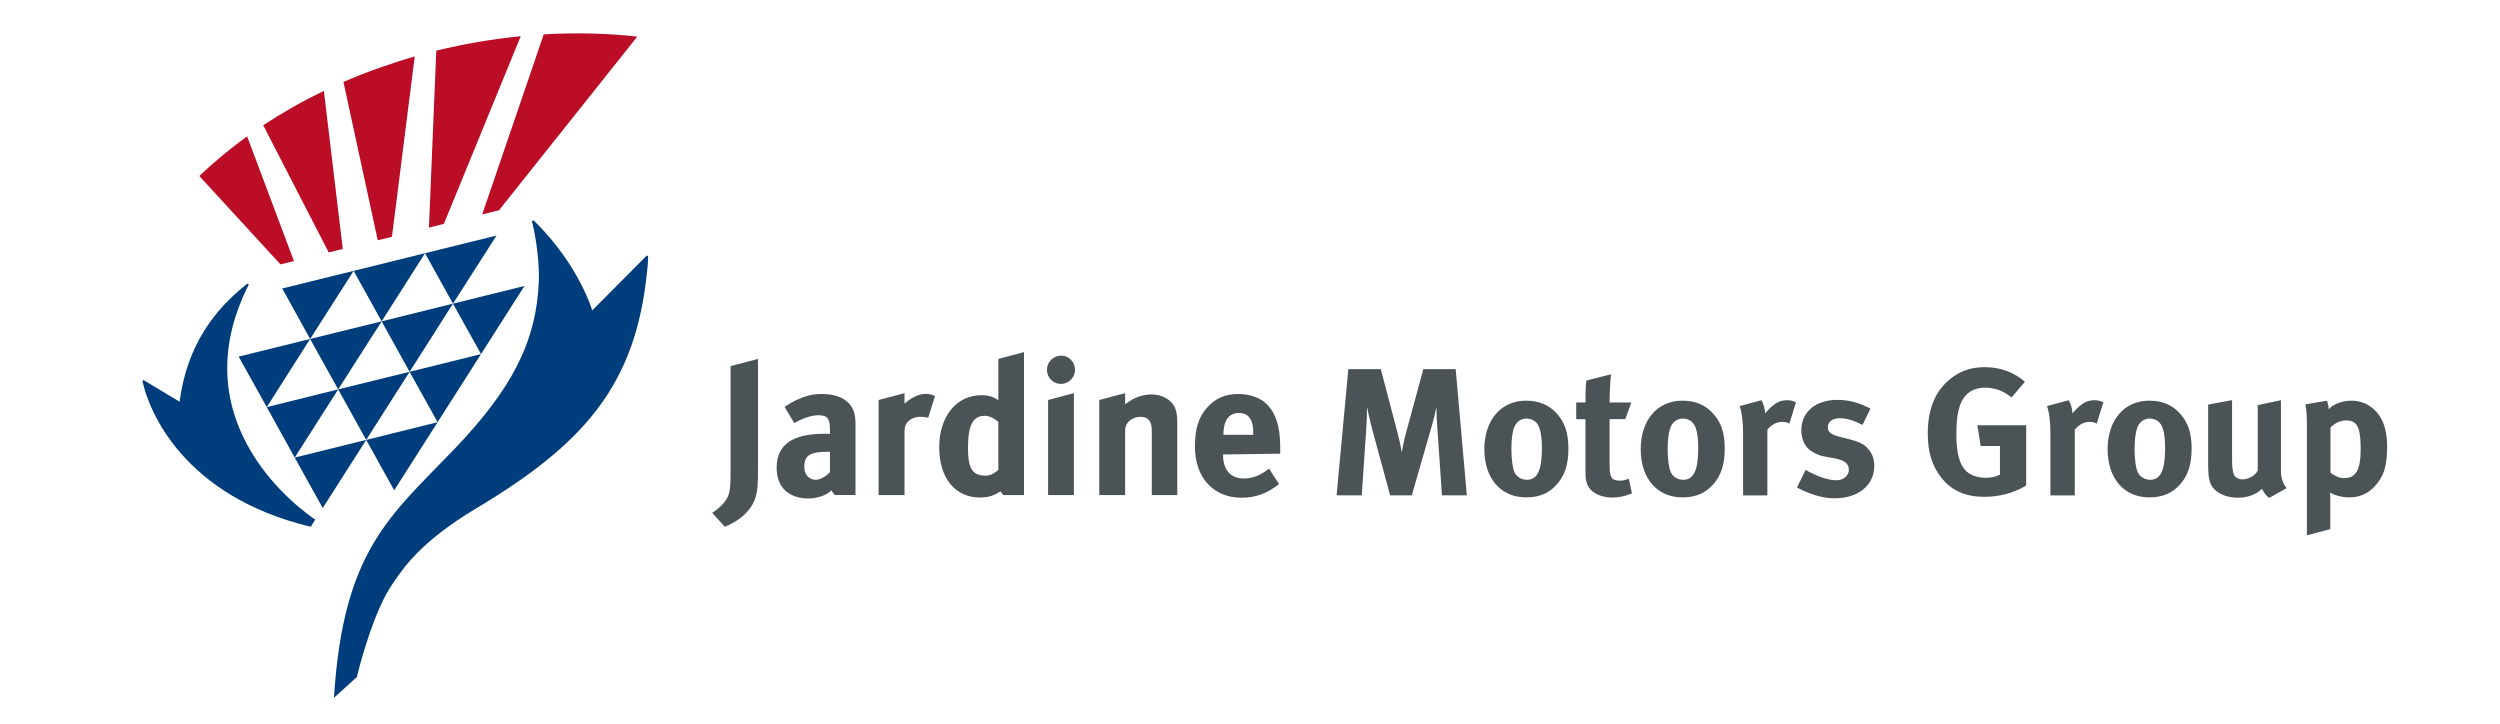 <?xml version="1.0" encoding="utf-8"?>
<!-- Generator: Adobe Illustrator 24.0.2, SVG Export Plug-In . SVG Version: 6.00 Build 0)  -->
<svg version="1.1" id="Layer_1" xmlns="http://www.w3.org/2000/svg" xmlns:xlink="http://www.w3.org/1999/xlink" x="0px" y="0px"
	 viewBox="0 0 218 63.098" enable-background="new 0 0 218 63.098" xml:space="preserve">
<g>
	<polygon fill="#003D7C" points="24.61,25.154 30.838,23.619 27.044,29.557 	"/>
	<polygon fill="#003D7C" points="30.838,23.618 37.062,22.08 33.28,28.02 	"/>
	<polygon fill="#003D7C" points="23.262,35.5 29.49,33.953 25.698,39.9 	"/>
	<polygon fill="#003D7C" points="29.489,33.953 35.717,32.42 31.932,38.359 	"/>
	<polygon fill="#003D7C" points="20.81,31.097 27.043,29.557 23.262,35.5 	"/>
	<polygon fill="#003D7C" points="27.043,29.557 33.28,28.02 29.49,33.953 	"/>
	<polygon fill="#003D7C" points="33.28,28.02 39.499,26.477 35.718,32.42 	"/>
	<polygon fill="#003D7C" points="25.699,39.899 31.932,38.359 28.142,44.302 	"/>
	<polygon fill="#003D7C" points="37.062,22.08 43.299,20.538 39.499,26.477 	"/>
	<polygon fill="#003D7C" points="39.499,26.477 45.732,24.935 41.946,30.875 	"/>
	<polygon fill="#003D7C" points="35.718,32.42 41.946,30.876 38.159,36.817 	"/>
	<polygon fill="#003D7C" points="31.932,38.359 38.16,36.817 34.373,42.755 	"/>
	<g>
		<path fill="#003D7C" d="M56.361,22.322c0.018-0.018,0.046-0.032,0.069-0.032c0.046,0,0.087,0.054,0.087,0.111
			c-0.018,0.77-0.1,1.332-0.1,1.332c-0.984,9.773-5.412,14.927-14.821,20.553c-5.076,3.036-6.479,5.358-7.33,6.576
			c-1.599,2.269-2.789,6.705-3.153,8.179L29.12,60.85c0.806-12.772,4.797-15.766,10.47-21.659c5.144-5.358,7.203-9.517,7.395-14.687
			c0.077-2.187-0.451-4.649-0.556-5.041c-0.009-0.023-0.014-0.066-0.033-0.095c-0.008-0.054-0.013-0.117,0.042-0.135
			c0.073-0.022,0.123,0.005,0.209,0.094c3.882,3.852,4.994,7.743,4.994,7.743L56.361,22.322z"/>
		<path fill="#003D7C" d="M12.432,33.268c0-0.007-0.005-0.026-0.005-0.032c0-0.046,0.037-0.076,0.092-0.076
			c0.023,0,0.032,0.007,0.054,0.016l3.085,1.854c0.656-4.985,3.115-8.067,5.794-10.204c0.033-0.038,0.078-0.08,0.119-0.086
			c0.055-0.016,0.1-0.007,0.105,0.066c0,0.043-0.024,0.098-0.041,0.126c-6.047,12.107,4.82,19.682,5.855,20.377l-0.388,0.626
			C15.958,43.266,12.987,35.821,12.432,33.268"/>
		<path fill="#BB0E26" d="M43.513,18.335l-1.466,0.366l5.366-15.704c2.784-0.164,5.513-0.098,8.16,0.193L43.513,18.335z"/>
		<path fill="#BB0E26" d="M38.706,19.522l-1.303,0.326l0.642-15.43c2.451-0.601,4.921-1.018,7.363-1.262L38.706,19.522z"/>
		<path fill="#BB0E26" d="M34.178,20.65l-1.239,0.301L29.949,7.146c1.012-0.446,2.064-0.854,3.149-1.239
			c1.016-0.356,2.032-0.691,3.067-0.984L34.178,20.65z"/>
		<path fill="#BB0E26" d="M29.891,21.707l-1.226,0.306l-5.713-11.092c1.65-1.087,3.413-2.092,5.29-2.993L29.891,21.707z"/>
		<path fill="#BB0E26" d="M25.631,22.762l-1.176,0.292l-7.075-7.709c1.276-1.212,2.657-2.363,4.169-3.456L25.631,22.762z"/>
		<path fill-rule="evenodd" clip-rule="evenodd" fill="#4C5356" d="M201.034,35.259c0.114,0.688,0.127,0.983,0.127,2.05v9.368
			l2.042-0.54v-2.531c0-0.234,0-0.474-0.036-0.663c0.465,0.269,1.07,0.429,1.699,0.429c0.888,0,1.617-0.335,2.17-0.921
			c0.842-0.897,1.12-1.786,1.12-3.533c0-1.869-0.628-2.911-1.498-3.497c-0.442-0.304-1.025-0.483-1.599-0.483
			c-0.82,0-1.631,0.305-1.996,0.754c-0.009-0.26-0.069-0.479-0.141-0.754L201.034,35.259z M203.221,41.209v-3.934
			c0.379-0.399,0.884-0.613,1.408-0.613c0.519,0,0.851,0.234,1.011,0.674c0.15,0.394,0.21,1.018,0.21,1.79
			c0,1.857-0.41,2.566-1.453,2.566C203.968,41.692,203.503,41.458,203.221,41.209 M194.637,34.89v5.203
			c0,0.728,0.069,1.105,0.174,1.328c0.118,0.226,0.428,0.381,0.747,0.381c0.523,0,1.156-0.381,1.316-0.777v-5.7l2.023-0.426v6.187
			c0,0.544,0.173,1.098,0.492,1.481l-1.508,0.849c-0.264-0.188-0.491-0.46-0.628-0.792c-0.524,0.508-1.28,0.779-2.142,0.779
			c-1.139,0-2.118-0.544-2.386-1.317c-0.124-0.362-0.174-0.793-0.174-1.613V35.28L194.637,34.89z M187.416,34.938
			c-2.178,0-3.632,1.685-3.632,4.239c0,2.547,1.44,4.195,3.632,4.195c1.257,0,2.063-0.429,2.687-1.128
			c0.689-0.786,1.007-1.743,1.007-3.128c0-1.323-0.292-2.209-0.938-2.966C189.479,35.325,188.573,34.938,187.416,34.938
			 M187.452,36.498c0.383,0,0.715,0.164,0.916,0.426c0.288,0.359,0.428,1.08,0.428,2.174c0,1.913-0.396,2.741-1.307,2.741
			c-0.41,0-0.888-0.228-1.081-0.668c-0.177-0.41-0.272-1.104-0.272-2.044c0-0.803,0.086-1.38,0.222-1.803
			C186.536,36.817,186.946,36.498,187.452,36.498 M180.39,34.899c0.191,0.333,0.306,0.695,0.333,1.155
			c0.301-0.406,0.802-0.854,1.208-1.023c0.174-0.08,0.46-0.132,0.693-0.132c0.323,0,0.459,0.039,0.793,0.177l-0.583,1.864
			c-0.21-0.112-0.383-0.153-0.62-0.153c-0.478,0-0.902,0.215-1.294,0.678v5.731h-2.123v-5.412c0-1.091-0.123-1.918-0.301-2.375
			L180.39,34.899z M175.406,34.657c-0.711-0.581-1.458-0.85-2.296-0.85c-0.647,0-1.203,0.196-1.581,0.555
			c-0.743,0.714-0.934,1.897-0.934,3.549c0,1.567,0.269,2.577,0.825,3.137c0.41,0.392,1.007,0.617,1.726,0.617
			c0.488,0,0.884-0.082,1.25-0.279V38.89h-1.681l-0.288-1.806h4.256v5.257c-1.116,0.666-2.356,0.982-3.65,0.982
			c-1.649,0-2.865-0.542-3.754-1.676c-0.806-1.035-1.176-2.205-1.176-3.855c0-2.321,0.77-3.965,2.3-4.998
			c0.807-0.542,1.631-0.777,2.675-0.777c1.33,0,2.533,0.428,3.499,1.274L175.406,34.657z M162.412,37.049
			c-0.81-0.407-1.398-0.578-1.996-0.578c-0.623,0-1.034,0.316-1.034,0.788c0,0.408,0.273,0.628,1.02,0.825l0.979,0.251
			c0.998,0.253,1.326,0.556,1.618,0.92c0.296,0.377,0.437,0.838,0.437,1.378c0,1.678-1.385,2.819-3.463,2.819
			c-1.002,0-2.091-0.32-3.276-0.935l0.752-1.546c0.652,0.387,1.782,0.908,2.692,0.908c0.602,0,1.08-0.396,1.08-0.908
			c0-0.563-0.396-0.841-1.248-1.003l-0.952-0.176c-0.537-0.097-1.202-0.471-1.49-0.822c-0.282-0.351-0.455-0.932-0.455-1.455
			c0-1.584,1.248-2.645,3.13-2.645c1.303,0,2.154,0.39,2.901,0.758L162.412,37.049z M153.597,34.899
			c0.186,0.333,0.3,0.695,0.327,1.155c0.296-0.406,0.802-0.854,1.203-1.023c0.173-0.08,0.459-0.132,0.692-0.132
			c0.319,0,0.461,0.039,0.793,0.177l-0.579,1.864c-0.214-0.112-0.387-0.153-0.619-0.153c-0.474,0-0.907,0.215-1.299,0.678v5.731
			h-2.118v-5.412c0-1.091-0.132-1.918-0.296-2.375L153.597,34.899z M146.707,34.938c-2.187,0-3.636,1.685-3.636,4.239
			c0,2.547,1.436,4.195,3.636,4.195c1.248,0,2.06-0.429,2.679-1.128c0.697-0.786,1.011-1.743,1.011-3.128
			c0-1.323-0.282-2.209-0.938-2.966C148.767,35.325,147.861,34.938,146.707,34.938 M146.739,36.498c0.378,0,0.711,0.164,0.916,0.426
			c0.287,0.359,0.429,1.08,0.429,2.174c0,1.913-0.397,2.741-1.312,2.741c-0.41,0-0.889-0.228-1.081-0.668
			c-0.173-0.41-0.269-1.104-0.269-2.044c0-0.803,0.083-1.38,0.224-1.803C145.819,36.817,146.234,36.498,146.739,36.498
			 M141.723,36.551h-1.366v4.062c0,1.035,0.191,1.301,0.911,1.301c0.201,0,0.392-0.043,0.765-0.156l0.273,1.263
			c-0.615,0.258-1.171,0.364-1.726,0.364c-1.076,0-1.932-0.474-2.183-1.189c-0.127-0.344-0.145-0.503-0.145-1.244v-4.4h-0.806
			v-1.456h0.806c0-0.795,0-1.323,0.082-1.918l2.15-0.539c-0.082,0.744-0.127,1.635-0.127,2.457h1.899L141.723,36.551z
			 M133.071,34.938c-2.178,0-3.636,1.685-3.636,4.239c0,2.547,1.44,4.195,3.636,4.195c1.262,0,2.064-0.429,2.679-1.128
			c0.706-0.786,1.015-1.743,1.015-3.128c0-1.323-0.292-2.209-0.933-2.966C135.135,35.325,134.233,34.938,133.071,34.938
			 M133.108,36.498c0.382,0,0.71,0.164,0.92,0.426c0.282,0.359,0.424,1.08,0.424,2.174c0,1.913-0.396,2.741-1.312,2.741
			c-0.41,0-0.889-0.228-1.081-0.668c-0.168-0.41-0.264-1.104-0.264-2.044c0-0.803,0.078-1.38,0.219-1.803
			C132.192,36.817,132.602,36.498,133.108,36.498 M120.405,32.19l1.449,5.509c0.205,0.797,0.282,1.171,0.383,1.743
			c0.095-0.572,0.21-1.135,0.392-1.787l1.485-5.465h2.82l0.975,11.005h-2.169l-0.405-5.872c-0.05-0.7-0.078-1.254-0.078-1.839
			c-0.123,0.633-0.227,1.03-0.414,1.691l-1.736,6.02h-1.886l-1.572-5.779c-0.137-0.54-0.328-1.315-0.442-1.945
			c0,0.647-0.028,1.296-0.073,1.983l-0.388,5.741h-2.196l1.025-11.005H120.405z M63.705,31.921v9.229
			c0,1.258-0.05,1.724-0.236,2.153c-0.201,0.469-0.761,1.046-1.367,1.414l1.098,1.217c1.062-0.405,2.393-1.319,2.733-2.75
			c0.115-0.472,0.165-0.777,0.165-2.287v-9.599L63.705,31.921z M68.416,35.48c0.333-0.221,0.638-0.408,1.035-0.602
			c0.865-0.385,1.421-0.522,2.209-0.522c1.458,0,2.438,0.542,2.784,1.506c0.115,0.348,0.173,0.621,0.156,1.546v5.756h-1.791
			c-0.104-0.073-0.255-0.292-0.296-0.403c-0.483,0.453-1.295,0.706-2.006,0.706c-1.708,0-2.784-0.954-2.784-2.676
			c0-2.025,1.394-2.967,4.147-2.967c0.164,0,0.314,0,0.501,0.013v-0.345c0-0.967-0.187-1.283-1.007-1.283
			c-0.616,0-1.363,0.265-2.11,0.676L68.416,35.48z M72.372,39.393v1.786c-0.342,0.347-0.834,0.659-1.239,0.659
			c-0.583,0-0.998-0.453-0.998-1.129c0-1.032,0.533-1.316,2.104-1.316H72.372z M76.612,34.881v8.287h2.261v-5.578
			c0-0.319,0.104-0.661,0.337-0.859c0.374-0.328,0.738-0.386,1.048-0.386c0.251,0,0.428,0.02,0.684,0.081l0.591-1.898
			c-0.355-0.155-0.506-0.182-0.847-0.182c-0.246,0-0.623,0.104-0.81,0.187c-0.387,0.184-0.651,0.359-1.002,0.66v-0.911
			L76.612,34.881z M95.857,34.881v8.287h2.255v-5.619c0-0.862,0.834-1.203,1.294-1.203c0.606,0,1.03,0.242,1.03,1.215v5.608h2.223
			v-6.305c0-0.535-0.045-0.903-0.169-1.224c-0.268-0.74-1.106-1.248-2.077-1.248c-0.501,0-1.085,0.137-1.54,0.371
			c-0.378,0.206-0.419,0.256-0.76,0.481v-0.961L95.857,34.881z M89.292,30.702l-2.237,0.596v3.599
			c-0.428-0.299-0.847-0.437-1.466-0.437c-2.191,0-3.69,1.858-3.69,4.545c0,2.68,1.385,4.38,3.571,4.38
			c0.779,0,1.326-0.234,1.768-0.542c0.078,0.134,0.173,0.258,0.259,0.325h1.795V30.702z M87.055,36.787v4.183
			c-0.218,0.227-0.66,0.508-1.084,0.508c-1.18,0-1.563-0.6-1.563-2.454c0-1.925,0.437-2.765,1.444-2.765
			C86.257,36.259,86.649,36.441,87.055,36.787 M91.393,34.881v8.287h2.25v-8.886L91.393,34.881z M92.537,31.01
			c-0.689,0-1.244,0.556-1.244,1.239c0,0.674,0.542,1.23,1.217,1.23c0.678,0,1.234-0.556,1.234-1.23
			C93.743,31.566,93.206,31.01,92.537,31.01 M110.656,40.863c-0.697,0.569-1.417,0.861-2.197,0.861
			c-1.161,0-1.812-0.753-1.812-2.093l4.989-0.069v-0.52c0-1.806-0.36-2.966-1.148-3.779c-0.556-0.567-1.503-0.907-2.501-0.907
			c-1.139,0-1.996,0.372-2.707,1.162c-0.765,0.843-1.084,1.873-1.084,3.42c0,2.715,1.608,4.465,4.082,4.465
			c1.212,0,2.254-0.388,3.252-1.196L110.656,40.863z M106.678,37.915c0-1.228,0.483-1.906,1.344-1.906
			c0.461,0,0.779,0.164,0.998,0.506c0.201,0.319,0.264,0.656,0.264,1.299v0.102H106.678z"/>
	</g>
</g>
</svg>
